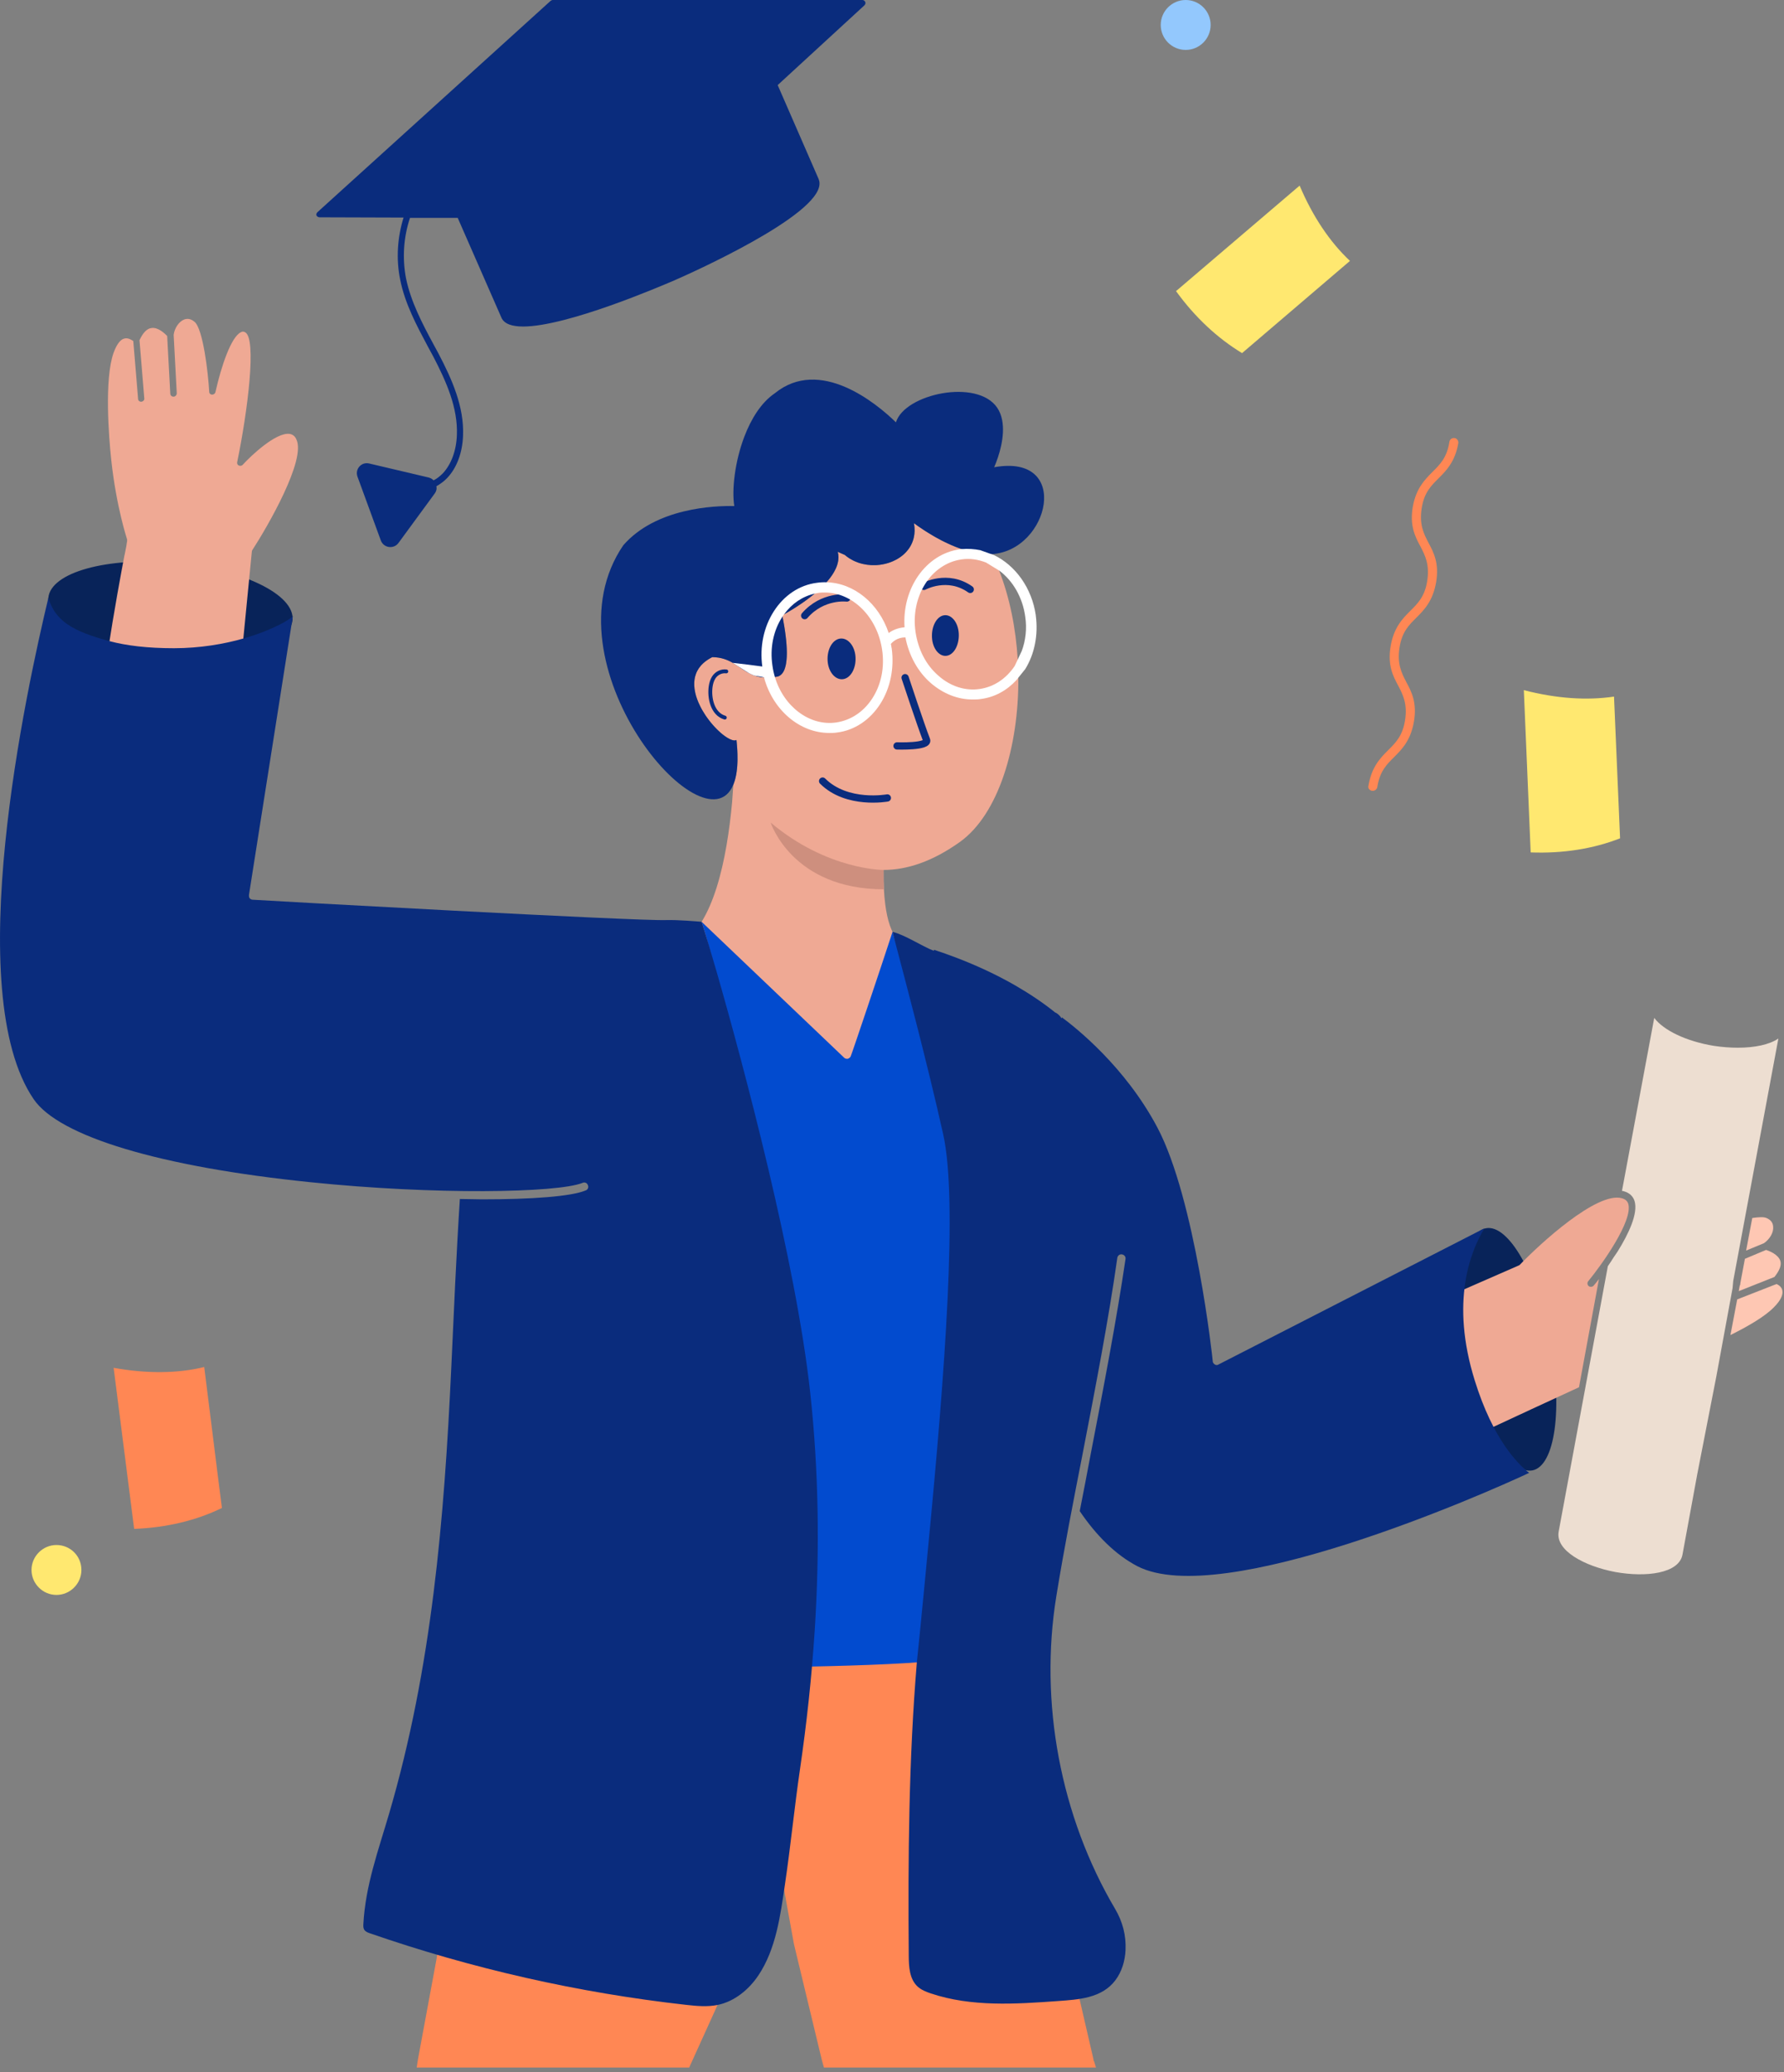 <svg width="310" height="360" viewBox="0 0 310 360" fill="none" xmlns="http://www.w3.org/2000/svg">
<rect x="0" y="0" width="310" height="360" fill="#808080" stroke="none"/>
<g clip-path="url(#clip0_1846_571)">
<path d="M190.447 359.199H143.173L142.815 357.914L137.964 337.764L137.375 334.513L135.497 324.156L130.596 335.113L124.882 347.879L124.301 349.176L120.338 357.914L119.757 359.199H72.414L72.583 358.033H72.61V357.86L75.865 340.273L75.969 339.611L76.1 338.753L86.911 283.919C86.911 283.919 139.38 285.038 142.558 285.007H143.997C149.26 284.95 154.05 284.6 158.252 284.076L159.49 283.919H173.503L187.242 345.975L187.581 347.279L187.593 347.321L190.016 357.802V358.033H190.09L190.447 359.199Z" fill="#FF8754"/>
<path d="M266.278 255.456C270.216 254.7 271.6 244.669 269.369 233.052C267.138 221.435 262.138 212.63 258.2 213.386C254.262 214.143 252.878 224.173 255.109 235.79C257.34 247.407 262.341 256.212 266.278 255.456Z" fill="#082359"/>
<path d="M50.834 107.703C51.234 103.282 42.059 98.838 30.341 97.778C18.624 96.718 8.8 99.442 8.4 103.863C8 108.284 17.175 112.727 28.893 113.788C40.611 114.848 50.434 112.123 50.834 107.703Z" fill="#082359"/>
<path d="M309.347 219.023C309.612 219.769 309.239 220.727 308.335 221.851L302.14 224.309L302.298 223.401C302.356 223.294 302.406 223.186 302.406 223.024V222.97L303.206 218.696L306.892 217.149C307.531 217.365 308.97 217.949 309.347 219.019V219.023Z" fill="#FEC7B3"/>
<path d="M306.942 211.601C307.692 211.92 308.066 212.401 308.116 213.098C308.223 214.113 307.527 215.287 306.515 215.983L303.418 217.264L304.487 211.605C305.611 211.447 306.465 211.393 306.942 211.605V211.601Z" fill="#FEC7B3"/>
<path d="M257.767 248.706C256.913 247.052 256.113 245.02 255.312 242.566C252.588 233.809 252.115 228.207 253.716 224.309L263.858 219.873C263.911 219.873 263.912 219.819 263.962 219.819C264.015 219.819 264.015 219.765 264.065 219.765C267.536 216.133 277.52 206.949 281.849 208.177C282.437 208.338 282.757 208.658 282.918 209.085C283.88 212.02 278.22 219.873 275.977 222.593C275.766 222.859 275.816 223.236 276.081 223.447C276.189 223.555 276.35 223.555 276.458 223.555C276.62 223.555 276.831 223.501 276.935 223.34C277.097 223.178 277.416 222.751 277.843 222.216L274.377 241.011C269.144 243.416 263.269 246.14 257.771 248.702L257.767 248.706Z" fill="#EFA994"/>
<path d="M309.024 180.421L301.175 222.547L301.067 223.771L298.239 239.149L297.862 241.077L295.165 254.897L294.926 256.128L292.364 270.064C291.775 273.376 286.008 274.069 280.675 273.107C275.331 272.095 270.206 269.367 270.849 266.058L279.39 219.981C279.709 219.496 280.086 218.965 280.406 218.43L281.095 217.418C283.018 214.325 284.677 210.801 284.034 208.665C283.765 207.811 283.126 207.223 282.164 206.957C282.06 206.903 281.953 206.903 281.845 206.903L287.451 176.843C289.051 178.978 292.953 180.898 297.808 181.698C299.251 181.914 300.64 182.021 301.975 182.021C304.914 182.021 307.477 181.487 309.024 180.421Z" fill="#EDDED1"/>
<path d="M308.277 227.083C306.673 228.738 303.791 230.392 300.694 231.943L301.867 225.748L308.7 223.078C308.966 223.182 309.608 223.555 309.716 224.198C309.874 224.948 309.397 225.96 308.273 227.083H308.277Z" fill="#FEC7B3"/>
<path d="M117.122 164.334C118.772 164.619 147.628 184.584 147.628 184.584C147.628 184.584 155.762 163.326 156.051 163.222C154.885 162.141 154.177 159.871 153.819 157.051C153.715 156.243 153.642 155.385 153.596 154.5C153.542 153.5 153.519 152.457 153.534 151.399V151.137C157.59 151.137 162.03 149.687 166.851 146.236C173.468 141.453 177.035 129.799 176.95 117.757C176.946 116.702 176.912 115.648 176.846 114.59C176.527 109.207 175.465 103.852 173.614 99.115C173.241 98.15 172.826 97.211 172.387 96.307C172.383 96.291 172.376 96.276 172.368 96.261C172.333 96.264 172.306 96.264 172.272 96.264C171.544 96.303 170.787 96.249 169.998 96.099C169.032 95.957 168.066 95.71 167.108 95.387C163.976 94.333 160.995 92.478 158.825 90.897C160.025 97.484 151.337 100.32 146.805 96.407C146.42 96.253 145.962 96.022 145.582 95.868C146.055 97.642 145.116 99.481 143.631 101.151C143.015 101.839 142.307 102.501 141.572 103.121C139.645 104.733 137.502 106.033 136.247 106.726C136.14 106.784 136.032 106.845 135.936 106.895C135.947 106.968 135.967 107.041 135.978 107.114C136.871 111.658 137.356 116.86 135.17 117.533C134.993 117.568 134.824 117.595 134.658 117.622C133.958 117.726 133.335 117.753 132.781 117.707C132.192 117.664 131.673 117.553 131.2 117.391C130.838 117.341 130.553 116.949 130.08 116.899C128.145 115.856 126.775 114.186 123.77 114.167C115.509 118.311 125.955 129.688 127.979 128.556C128.368 132.123 128.122 134.659 127.433 136.325L127.217 139.353C126.306 149.229 124.005 160.783 118.037 164.15C117.76 164.192 117.468 164.238 117.168 164.284C117.156 164.3 117.141 164.319 117.133 164.334H117.122Z" fill="#EFA994"/>
<path d="M126.206 116.645C125.328 116.537 124.486 116.972 124.016 117.71C123.72 118.18 123.57 118.726 123.489 119.272C123.212 121.219 123.778 124.036 125.948 124.671" stroke="#0A2C7D" stroke-width="0.673" stroke-linecap="round" stroke-linejoin="round"/>
<path d="M133.912 142.904C133.912 142.904 137.61 154.5 153.596 154.5C153.542 153.5 153.519 152.457 153.534 151.399V151.137C153.534 151.137 143.731 151.188 133.912 142.904Z" fill="#CE8F7E"/>
<path d="M145.966 110.946C144.631 111.135 143.689 112.851 143.812 114.806C143.935 116.76 145.17 118.18 146.505 117.991C147.84 117.803 148.783 116.087 148.66 114.132C148.537 112.178 147.302 110.758 145.966 110.946Z" fill="#0A2C7D"/>
<path d="M164.038 106.895C162.757 107.091 161.841 108.815 161.949 110.762C162.053 112.712 163.23 114.125 164.511 113.928C165.793 113.732 166.708 112.008 166.601 110.062C166.497 108.111 165.319 106.699 164.038 106.895Z" fill="#0A2C7D"/>
<path d="M157.278 117.733C157.278 117.733 160.041 126.094 161.002 128.545C161.491 129.788 155.874 129.591 155.874 129.591" stroke="#0A2C7D" stroke-width="1.262" stroke-linecap="round" stroke-linejoin="round"/>
<path d="M147.159 103.894C147.159 103.894 142.95 103.352 139.826 106.957" stroke="#0A2C7D" stroke-width="1.262" stroke-linecap="round" stroke-linejoin="round"/>
<path d="M160.548 101.87C160.548 101.87 164.65 99.612 168.597 102.401" stroke="#0A2C7D" stroke-width="1.262" stroke-linecap="round" stroke-linejoin="round"/>
<path d="M154.192 138.629C154.192 138.629 147.171 139.926 142.942 135.697" stroke="#0A2C7D" stroke-width="1.262" stroke-linecap="round" stroke-linejoin="round"/>
<path d="M172.749 81.182C173.599 79.228 174.696 75.792 174.134 72.964C173.984 72.195 173.715 71.479 173.288 70.848C169.836 65.708 157.186 68.424 155.685 73.376C152.242 70.009 142.446 61.972 134.636 68.324C132.265 69.936 130.519 72.768 129.338 75.869C129.334 75.88 129.33 75.888 129.326 75.9C127.675 80.259 127.144 85.145 127.595 87.919C124.151 87.842 113.971 88.227 108.307 94.729C94.306 115.24 122.462 148.286 127.425 136.328C127.468 136.221 127.51 136.117 127.545 136.009C127.545 136.009 127.548 136.001 127.548 135.998C127.591 135.886 127.629 135.767 127.664 135.647C127.691 135.567 127.714 135.486 127.737 135.401C127.756 135.328 127.775 135.251 127.795 135.174C127.841 134.99 127.883 134.793 127.922 134.593C127.952 134.424 127.979 134.251 128.002 134.074C128.022 133.931 128.041 133.785 128.056 133.635C128.076 133.462 128.091 133.289 128.106 133.108C128.114 132.981 128.122 132.854 128.129 132.723C128.137 132.596 128.141 132.462 128.145 132.327C128.145 132.235 128.152 132.142 128.152 132.05C128.152 131.727 128.152 131.392 128.145 131.042C128.141 130.927 128.137 130.807 128.133 130.692C128.129 130.573 128.126 130.453 128.118 130.33V130.323C128.102 130.045 128.083 129.761 128.056 129.465C128.049 129.334 128.033 129.199 128.022 129.064C128.006 128.899 127.991 128.73 127.972 128.557C127.949 128.572 127.922 128.58 127.895 128.591C127.852 128.603 127.814 128.618 127.768 128.626C127.725 128.633 127.679 128.637 127.633 128.637C127.61 128.637 127.587 128.633 127.56 128.633C127.498 128.626 127.429 128.618 127.36 128.603C127.291 128.587 127.214 128.564 127.141 128.541C126.667 128.376 126.086 128.018 125.467 127.514C125.463 127.506 125.455 127.502 125.452 127.498C125.363 127.425 125.275 127.348 125.182 127.268C125.036 127.137 124.89 127.002 124.744 126.864C124.694 126.814 124.647 126.767 124.597 126.721C124.451 126.571 124.305 126.421 124.155 126.263C124.063 126.16 123.963 126.048 123.863 125.936C123.766 125.825 123.674 125.713 123.574 125.598C123.482 125.482 123.385 125.363 123.289 125.24C123.174 125.09 123.058 124.936 122.943 124.782C122.828 124.624 122.72 124.467 122.608 124.305C122.435 124.043 122.27 123.778 122.108 123.509C122.031 123.374 121.954 123.235 121.877 123.101C121.831 123.016 121.785 122.928 121.743 122.843C121.608 122.581 121.485 122.316 121.369 122.054C121.369 122.05 121.365 122.05 121.365 122.05C121.219 121.696 121.085 121.339 120.973 120.981C120.919 120.796 120.869 120.615 120.827 120.438C120.723 119.988 120.654 119.542 120.634 119.099C120.627 118.926 120.627 118.753 120.634 118.58V118.572C120.642 118.407 120.658 118.245 120.681 118.08C120.684 118.053 120.688 118.022 120.692 117.991C120.715 117.853 120.746 117.714 120.777 117.576C120.815 117.414 120.865 117.253 120.927 117.095C120.954 117.014 120.985 116.933 121.019 116.856C121.065 116.752 121.115 116.649 121.165 116.548C121.327 116.241 121.527 115.948 121.769 115.667C121.812 115.621 121.85 115.575 121.893 115.529C121.935 115.483 121.981 115.437 122.027 115.39C122.085 115.333 122.143 115.279 122.2 115.225C122.262 115.167 122.324 115.113 122.389 115.059C122.45 115.006 122.52 114.952 122.585 114.902C122.789 114.744 123.012 114.594 123.255 114.448C123.335 114.402 123.416 114.355 123.501 114.309C123.585 114.259 123.674 114.217 123.762 114.171C123.859 114.171 123.955 114.175 124.051 114.178C124.12 114.182 124.19 114.186 124.259 114.19C124.355 114.198 124.451 114.205 124.547 114.217C124.64 114.225 124.728 114.236 124.817 114.252C124.844 114.255 124.867 114.259 124.89 114.263C125.028 114.286 125.167 114.313 125.298 114.34C125.398 114.367 125.494 114.39 125.59 114.417C125.698 114.448 125.802 114.479 125.906 114.513C126.009 114.548 126.113 114.582 126.213 114.621C126.313 114.659 126.41 114.702 126.506 114.74C126.594 114.779 126.679 114.821 126.764 114.859L126.787 114.871C126.883 114.917 126.971 114.963 127.064 115.013C127.148 115.059 127.237 115.106 127.321 115.156H127.329C127.506 115.26 127.675 115.363 127.841 115.471C128.01 115.579 128.176 115.69 128.337 115.798L128.445 115.867L128.514 115.914C128.537 115.933 128.56 115.948 128.583 115.964C128.73 116.064 128.88 116.168 129.03 116.264C129.253 116.414 129.48 116.56 129.715 116.699C129.834 116.768 129.953 116.837 130.072 116.902C130.246 116.999 130.426 117.087 130.615 117.168C130.65 117.187 130.684 117.203 130.719 117.218C130.726 117.222 130.734 117.226 130.738 117.226C130.776 117.241 130.823 117.26 130.865 117.276C130.884 117.283 130.9 117.287 130.915 117.295C130.919 117.295 130.923 117.295 130.927 117.295C131.007 117.329 131.088 117.356 131.173 117.387C131.177 117.387 131.18 117.387 131.184 117.387H131.188C131.188 117.387 131.207 117.395 131.219 117.399C131.327 117.433 131.438 117.468 131.554 117.499C131.804 117.568 132.065 117.622 132.342 117.657C132.481 117.676 132.623 117.691 132.769 117.703C132.823 117.71 132.877 117.714 132.935 117.714C133.05 117.722 133.173 117.726 133.297 117.726H133.304C133.42 117.726 133.539 117.722 133.658 117.718C133.731 117.714 133.804 117.71 133.878 117.703C133.92 117.703 133.962 117.699 134.008 117.695C134.101 117.687 134.197 117.676 134.297 117.664C134.412 117.653 134.528 117.637 134.647 117.618C134.732 117.607 134.816 117.591 134.901 117.576C134.986 117.564 135.074 117.549 135.163 117.53C135.763 117.345 136.159 116.822 136.402 116.064C136.452 115.914 136.498 115.748 136.532 115.579C136.548 115.513 136.559 115.448 136.571 115.379C136.713 114.613 136.752 113.697 136.709 112.697C136.698 112.466 136.686 112.228 136.667 111.989V111.966C136.648 111.712 136.625 111.454 136.598 111.193V111.181C136.571 110.916 136.54 110.646 136.505 110.377C136.49 110.242 136.471 110.108 136.452 109.973C136.436 109.835 136.417 109.7 136.394 109.561C136.317 109.015 136.225 108.469 136.125 107.922C136.101 107.788 136.074 107.649 136.048 107.515C136.024 107.38 135.998 107.245 135.971 107.111C135.959 107.037 135.944 106.964 135.928 106.891C136.024 106.841 136.125 106.784 136.236 106.726C136.705 106.468 137.302 106.126 137.964 105.71C138.067 105.641 138.175 105.575 138.283 105.506C138.66 105.264 139.06 104.998 139.468 104.717C139.553 104.656 139.637 104.598 139.722 104.537C139.918 104.398 140.114 104.256 140.311 104.106C140.511 103.959 140.707 103.809 140.903 103.655C141.107 103.494 141.315 103.328 141.515 103.163C141.53 103.148 141.546 103.136 141.561 103.125C141.707 103.001 141.853 102.878 141.996 102.751C142.034 102.717 142.077 102.682 142.115 102.647C142.292 102.486 142.465 102.328 142.634 102.167C142.654 102.151 142.673 102.132 142.692 102.113C142.761 102.047 142.827 101.982 142.892 101.916C143.146 101.666 143.389 101.412 143.619 101.155C143.777 100.978 143.927 100.797 144.073 100.616C144.135 100.535 144.2 100.451 144.262 100.37C144.331 100.281 144.397 100.193 144.458 100.1C144.627 99.862 144.781 99.623 144.92 99.381C144.962 99.304 145.005 99.227 145.043 99.15C145.116 99.015 145.182 98.881 145.243 98.746C145.285 98.654 145.324 98.561 145.359 98.469C145.389 98.392 145.42 98.311 145.447 98.234C145.482 98.13 145.512 98.023 145.539 97.919C145.566 97.826 145.586 97.734 145.605 97.642C145.609 97.634 145.609 97.63 145.609 97.626C145.628 97.542 145.643 97.453 145.655 97.365C145.655 97.365 145.659 97.342 145.659 97.334C145.682 97.161 145.693 96.988 145.693 96.815C145.693 96.499 145.655 96.184 145.57 95.872C145.855 95.987 146.186 96.145 146.494 96.28C146.597 96.326 146.697 96.368 146.794 96.407C146.859 96.465 146.928 96.518 146.994 96.572C147.063 96.626 147.132 96.68 147.201 96.734C147.271 96.784 147.34 96.834 147.413 96.884C147.482 96.934 147.555 96.98 147.629 97.026C147.821 97.145 148.021 97.257 148.221 97.361C148.325 97.411 148.425 97.461 148.529 97.507C148.737 97.6 148.948 97.684 149.16 97.757C150.122 98.088 151.141 98.223 152.149 98.184C152.219 98.184 152.292 98.18 152.365 98.173C152.434 98.169 152.503 98.161 152.576 98.157C152.68 98.15 152.788 98.138 152.892 98.123C152.93 98.119 152.973 98.111 153.011 98.107C153.111 98.092 153.215 98.077 153.315 98.057C153.438 98.038 153.561 98.011 153.681 97.984C153.777 97.965 153.869 97.942 153.962 97.915C154.027 97.9 154.088 97.884 154.15 97.865C154.25 97.838 154.346 97.807 154.439 97.776C154.677 97.7 154.912 97.611 155.139 97.511C155.339 97.426 155.531 97.334 155.72 97.23C155.743 97.219 155.77 97.203 155.793 97.192C155.874 97.145 155.955 97.099 156.031 97.053C156.155 96.98 156.274 96.903 156.389 96.822C156.447 96.78 156.509 96.738 156.566 96.695C156.616 96.657 156.666 96.618 156.716 96.58C156.801 96.514 156.882 96.449 156.959 96.38C157.04 96.314 157.116 96.241 157.193 96.168C157.27 96.095 157.343 96.022 157.413 95.945C157.482 95.868 157.551 95.795 157.613 95.718C157.62 95.714 157.624 95.707 157.624 95.703C157.69 95.63 157.747 95.556 157.801 95.483C157.821 95.464 157.832 95.445 157.844 95.426C157.898 95.356 157.948 95.287 157.994 95.218C158.055 95.129 158.113 95.037 158.167 94.945C158.275 94.764 158.371 94.575 158.455 94.383C158.498 94.287 158.54 94.187 158.575 94.087C158.652 93.887 158.717 93.679 158.767 93.463C158.956 92.69 158.983 91.836 158.813 90.901C159.263 91.232 159.752 91.57 160.271 91.917C160.475 92.051 160.687 92.19 160.902 92.329C161.01 92.394 161.118 92.463 161.229 92.532C161.503 92.706 161.787 92.875 162.072 93.044C162.214 93.129 162.357 93.21 162.503 93.294C162.534 93.31 162.565 93.329 162.595 93.344C162.907 93.521 163.226 93.694 163.553 93.864C163.592 93.887 163.63 93.906 163.673 93.925C163.857 94.021 164.042 94.114 164.227 94.202C164.242 94.214 164.257 94.221 164.273 94.225C164.627 94.395 164.985 94.56 165.346 94.718C165.35 94.718 165.35 94.722 165.354 94.722C165.581 94.818 165.808 94.91 166.039 95.002C166.07 95.014 166.104 95.029 166.135 95.041C166.385 95.141 166.643 95.233 166.897 95.322C166.962 95.345 167.028 95.368 167.097 95.391C167.174 95.418 167.251 95.445 167.332 95.468C167.443 95.503 167.551 95.537 167.662 95.572C167.789 95.61 167.916 95.649 168.047 95.683C168.178 95.722 168.305 95.757 168.436 95.787C168.505 95.807 168.582 95.826 168.655 95.841C168.736 95.864 168.817 95.883 168.898 95.899C169.078 95.941 169.259 95.976 169.44 96.01C169.621 96.045 169.802 96.076 169.983 96.103C170.629 96.226 171.256 96.284 171.86 96.28C171.987 96.28 172.11 96.276 172.237 96.268H172.256C172.256 96.268 172.291 96.264 172.306 96.264H172.356C182.348 95.656 186.25 78.724 172.741 81.178L172.749 81.182Z" fill="#0A2C7D"/>
<path d="M135.928 106.899C135.944 106.972 135.959 107.045 135.971 107.118C136.059 106.984 136.148 106.86 136.236 106.733C136.125 106.791 136.025 106.849 135.928 106.899ZM179.99 106.922C179.305 102.097 176.396 98.2 172.718 96.434L172.38 96.314L172.26 96.272L171.799 96.107L170.344 95.587C169.305 95.379 168.209 95.299 167.101 95.395C166.982 95.403 166.866 95.414 166.747 95.433C160.853 96.276 156.724 102.247 157.182 108.984C156.032 109.057 155.035 109.519 154.427 109.977C152.707 104.829 148.41 101.289 143.623 101.158C143.073 101.139 142.511 101.17 141.95 101.251C138.887 101.632 136.209 103.467 134.451 106.226C132.693 108.98 132 112.347 132.462 115.794C132 115.717 128.091 115.229 127.322 115.156H127.325L128.333 115.798L128.441 115.867L128.51 115.914L130.069 116.902C130.242 116.999 130.423 117.087 130.611 117.168C130.63 117.176 130.65 117.187 130.669 117.191C130.673 117.191 130.677 117.199 130.684 117.199C130.742 117.226 130.804 117.253 130.861 117.276C130.88 117.283 130.896 117.287 130.911 117.295C130.915 117.295 130.919 117.295 130.923 117.295C131.004 117.329 131.084 117.356 131.169 117.387C131.173 117.387 131.177 117.387 131.181 117.387H131.184C131.935 117.491 132.458 117.591 132.762 117.695C132.762 117.695 132.762 117.698 132.762 117.703C134.293 123.362 138.96 127.337 144.089 127.337C144.547 127.337 145.005 127.337 145.462 127.26C148.525 126.879 151.203 125.044 152.965 122.285C154.723 119.534 155.412 116.091 154.95 112.643C154.877 112.416 154.877 112.108 154.8 111.881C155.108 111.497 155.951 110.731 157.328 110.731C157.94 113.871 159.467 116.699 161.768 118.692C163.911 120.527 166.435 121.523 168.963 121.523C169.498 121.523 169.956 121.523 170.414 121.442C172.864 121.142 175.007 119.915 176.616 118.157L176.939 117.753L178.147 116.252C179.755 113.647 180.44 110.362 179.982 106.914L179.99 106.922ZM151.599 121.304C150.068 123.674 147.848 125.132 145.324 125.513C140.692 126.194 136.186 122.758 134.651 117.626C134.459 116.987 134.316 116.325 134.224 115.637C133.766 112.578 134.378 109.592 135.905 107.218C135.928 107.187 135.948 107.153 135.975 107.118C136.063 106.984 136.152 106.86 136.24 106.733C137.617 104.837 139.468 103.602 141.565 103.132C141.769 103.086 141.973 103.048 142.181 103.013C142.561 102.94 142.946 102.94 143.327 102.94C148.148 102.94 152.438 107.149 153.281 112.889C153.738 115.948 153.123 118.934 151.595 121.308L151.599 121.304ZM177.539 113.113L176.843 114.594L176.316 115.714C174.861 117.857 172.795 119.315 170.271 119.696C167.743 120.08 165.142 119.238 163.076 117.399C160.933 115.563 159.552 112.886 159.094 109.819C158.175 103.625 161.776 97.957 167.055 97.192C168.509 96.965 169.963 97.192 171.341 97.73L173.607 99.119L173.715 99.185C176.012 100.943 177.697 103.775 178.155 107.145C178.459 109.211 178.232 111.277 177.539 113.113ZM135.928 106.899C135.944 106.972 135.959 107.045 135.971 107.118C136.059 106.984 136.148 106.86 136.236 106.733C136.125 106.791 136.025 106.849 135.928 106.899Z" fill="white"/>
<path d="M130.072 116.902C130.546 117.072 130.83 117.345 131.192 117.395C130.792 117.26 130.422 117.091 130.072 116.902Z" fill="white"/>
<path d="M139.237 289.555C139.922 271.476 139.672 253.589 138.429 241.723C135.509 214.702 125.263 170.271 121.912 160.141L146.686 183.76C146.809 183.887 146.998 183.949 147.182 183.949H147.305C147.494 183.887 147.679 183.76 147.802 183.576C148.052 183.014 153.046 168.163 155.097 161.887C156.651 167.851 163.642 184.195 166.562 197.369C169.048 208.55 166.812 238.676 163.892 268.871C163.269 275.454 162.588 282.099 161.903 288.562C157.494 289.124 144.766 289.494 139.241 289.555H139.237Z" fill="#024BCF"/>
<path d="M21.646 96.434C21.892 95.256 22.038 94.425 22.088 93.983V93.737C22.088 93.687 20.222 88.142 19.337 79.951C18.899 75.88 18.114 65.919 19.73 61.31C20.269 59.84 20.907 58.955 21.642 58.809C22.281 58.659 22.866 59.055 23.162 59.248L23.997 69.305C23.997 69.597 24.243 69.794 24.535 69.794H24.585C24.878 69.744 25.124 69.501 25.074 69.205L24.239 59.101C24.832 57.824 25.517 57.089 26.302 56.993C27.479 56.797 28.656 57.974 29.049 58.367L29.587 68.374C29.587 68.666 29.834 68.913 30.126 68.913H30.176C30.468 68.913 30.715 68.62 30.715 68.324L30.176 58.166C30.326 56.989 31.107 55.858 31.988 55.516C32.627 55.269 33.215 55.419 33.804 55.908C35.274 57.132 36.159 64.638 36.355 68.074C36.355 68.366 36.601 68.562 36.847 68.562C37.14 68.562 37.386 68.37 37.436 68.124C38.467 63.514 40.187 58.509 41.853 57.724C42.099 57.574 42.342 57.574 42.588 57.724C44.65 58.755 43.03 71.51 41.214 80.29C41.164 80.536 41.264 80.778 41.507 80.878C41.703 80.975 41.999 80.928 42.145 80.782C43.615 79.162 47.982 75.042 50.337 75.384C50.876 75.48 51.268 75.776 51.514 76.365C53.184 79.897 46.562 91.378 43.861 95.545C43.812 95.645 43.765 95.695 43.765 95.791L41.899 114.875L37.678 116.837C32.919 116.741 25.855 116.545 25.267 116.495C25.216 116.495 25.17 116.495 25.116 116.445C23.793 116.152 20.996 115.363 18.641 113.794C19.919 105.552 21 99.812 21.634 96.43L21.646 96.434Z" fill="#EFA994"/>
<path d="M141.557 283.43C141.042 291.437 140.172 299.424 139.014 307.358C138.033 314.064 137.387 320.72 136.394 327.415C135.601 332.766 134.851 338.645 131.75 343.235C130.092 345.686 127.629 347.706 124.736 348.314C122.916 348.695 121.031 348.51 119.184 348.303C100.497 346.21 82.048 342.031 64.28 335.875C63.903 335.744 63.492 335.587 63.288 335.244C63.114 334.956 63.122 334.602 63.141 334.267C63.503 327.576 65.735 321.497 67.601 315.133C75.042 289.79 77.196 263.908 78.416 237.622C78.851 228.245 79.285 217.992 79.909 208.304C81.209 208.304 82.517 208.365 83.756 208.365C92.452 208.365 99.223 207.869 101.774 206.815C102.147 206.688 102.336 206.253 102.147 205.88C102.02 205.51 101.586 205.322 101.212 205.51C96.803 207.249 75.619 207.619 53.938 205.387C27.787 202.713 10.269 197.431 5.856 190.971C-6.875 172.333 4.556 119.961 8.403 103.871C9.573 107.822 12.543 109.658 19.034 111.389C21.981 112.174 25.659 112.616 30.222 112.616C34.785 112.616 38.987 111.878 42.292 110.931C47.601 109.415 50.837 107.364 50.895 106.98L43.258 155.497C43.258 155.685 43.258 155.87 43.381 156.058C43.504 156.182 43.688 156.309 43.873 156.309C46.609 156.493 110.654 160.037 115.748 159.848C117.799 159.787 121.169 160.083 121.916 160.144C121.97 160.306 122.035 160.51 122.112 160.749C122.578 162.195 123.436 165.046 124.551 168.909C129.218 185.13 138.302 219.211 140.784 241.912C142.292 255.709 142.45 269.598 141.561 283.43H141.557Z" fill="#0A2C7D"/>
<path d="M265.712 255.886C258.067 259.487 212.286 279.679 197.627 272.095C193.837 270.11 190.482 266.755 187.623 262.53C188.247 259.364 188.87 256.132 189.485 252.838C191.725 241.284 194.022 229.296 195.576 218.734C195.638 218.361 195.388 217.988 194.953 217.926C194.58 217.865 194.21 218.115 194.149 218.55C192.656 229.111 190.359 241.034 188.12 252.592C186.515 260.814 184.895 269.04 183.556 277.309C180.563 295.761 184.264 315.537 193.772 331.643C195.072 333.844 195.699 336.225 195.58 338.807C195.491 340.665 194.941 342.535 193.822 344.024C191.471 347.156 187.435 347.387 183.841 347.645C176.435 348.18 168.797 348.684 161.757 346.325C160.922 346.044 160.075 345.709 159.429 345.109C158.044 343.82 157.924 341.704 157.909 339.815C157.771 322.882 157.909 305.665 159.317 288.809C159.329 288.67 159.34 288.528 159.36 288.378C159.506 286.989 159.648 285.596 159.787 284.199C160.306 279.051 160.795 273.877 161.283 268.744C164.265 237.872 166.439 208.488 163.892 197.054C161.141 184.703 157.116 169.609 155.651 164.061C155.551 163.673 155.458 163.334 155.385 163.045C155.197 162.33 155.093 161.926 155.097 161.891C157.324 162.449 160.264 164.423 162.249 165.177C162.261 165.181 162.268 165.185 162.28 165.189V165C163.534 165.412 164.9 165.893 166.343 166.447C169.471 167.651 172.957 169.213 176.442 171.214C178.801 172.583 181.163 174.134 183.399 175.935H183.464C183.895 176.185 184.268 176.554 184.457 176.927L184.518 176.743C186.942 178.543 195.518 185.315 201.109 195.876C207.692 208.3 210.735 236.194 210.735 236.506C210.735 236.752 210.924 236.937 211.108 237.06C211.297 237.187 211.543 237.187 211.728 237.06L257.948 213.394C255.524 217.372 251.984 226.129 256.27 239.857C259.437 250.045 263.723 254.331 265.712 255.886Z" fill="#0A2C7D"/>
<path d="M150.356 0.342C150.256 0.146 150.064 0 149.868 0H96.072C95.926 0 95.826 0.05 95.68 0.146L55.15 36.874C55.004 37.021 54.908 37.263 55.004 37.459C55.1 37.602 55.296 37.752 55.539 37.752L70.124 37.798C69.051 41.261 68.805 45.02 69.536 48.578C70.367 52.772 72.414 56.578 74.364 60.236C74.707 60.821 74.999 61.456 75.342 62.041C77.535 66.281 79.585 70.821 79.389 75.6C79.293 78.281 78.412 80.671 76.95 82.233C76.465 82.721 75.927 83.16 75.342 83.452C75.095 83.21 74.853 83.064 74.511 82.964L64.172 80.528C62.806 80.186 61.637 81.502 62.122 82.821L66.173 93.891C66.658 95.21 68.416 95.453 69.243 94.329L75.534 85.745C75.826 85.357 75.927 84.918 75.826 84.48C76.511 84.087 77.192 83.599 77.731 83.014C79.389 81.259 80.363 78.627 80.463 75.65C80.655 70.675 78.558 65.946 76.265 61.556C75.927 60.968 75.634 60.337 75.292 59.752C73.341 56.143 71.39 52.388 70.559 48.386C69.878 44.873 70.121 41.214 71.244 37.852H79.535L87.142 55.215C87.631 56.289 88.996 56.727 90.897 56.727C98.558 56.727 114.848 49.702 117.137 48.729C119.823 47.559 142.404 37.509 142.404 31.9C142.404 31.607 142.354 31.365 142.257 31.119L135.136 14.782L150.206 0.927C150.353 0.781 150.449 0.539 150.353 0.342H150.356Z" fill="#0A2C7D"/>
<path d="M281.514 145.643C281.164 137.46 280.813 129.203 280.463 121.019C275.777 121.719 270.46 121.369 264.792 119.9C265.212 129.272 265.562 138.648 265.981 148.09C271.579 148.302 276.893 147.463 281.51 145.643H281.514Z" fill="#FFE870"/>
<path d="M215.829 61.348C222.055 56.031 228.353 50.645 234.578 45.327C231.15 42.111 228.141 37.702 225.833 32.246C218.696 38.333 211.563 44.419 204.356 50.575C207.642 55.123 211.563 58.759 215.829 61.348Z" fill="#FFE870"/>
<path d="M35.486 237.495C30.938 238.614 25.551 238.684 19.745 237.633C20.934 246.936 22.123 256.313 23.312 265.616C28.91 265.404 34.154 264.146 38.563 261.98C37.513 253.866 36.536 245.678 35.486 237.495Z" fill="#FF8754"/>
<path d="M238.422 137.39H238.56C238.91 137.39 239.261 137.11 239.33 136.759C239.749 133.962 241.007 132.773 242.269 131.511C243.597 130.184 245.136 128.645 245.697 125.355C246.255 122.066 245.278 120.18 244.37 118.499C243.531 116.891 242.762 115.352 243.181 112.555C243.601 109.758 244.859 108.569 246.121 107.307C247.448 105.979 248.987 104.44 249.549 101.151C250.107 97.861 249.129 95.976 248.221 94.294C247.383 92.686 246.613 91.147 247.032 88.35C247.452 85.553 248.71 84.364 249.972 83.102C251.299 81.775 252.838 80.236 253.4 77.015C253.469 76.596 253.188 76.177 252.769 76.107C252.35 76.038 251.93 76.319 251.861 76.738C251.442 79.535 250.184 80.724 248.922 81.986C247.594 83.314 246.055 84.853 245.493 88.073C244.936 91.363 245.913 93.248 246.821 94.929C247.66 96.538 248.429 98.077 248.01 100.874C247.59 103.671 246.332 104.86 245.07 106.122C243.743 107.449 242.204 108.988 241.642 112.278C241.084 115.567 242.062 117.453 242.97 119.134C243.808 120.742 244.578 122.281 244.158 125.078C243.739 127.875 242.481 129.064 241.219 130.326C239.892 131.654 238.353 133.193 237.791 136.482C237.652 136.971 238.002 137.321 238.422 137.39Z" fill="#FF8754"/>
<path d="M210.37 4.336C210.37 6.729 208.427 8.672 206.034 8.672C203.641 8.672 201.698 6.729 201.698 4.336C201.698 1.943 203.641 0 206.034 0C208.427 0 210.37 1.943 210.37 4.336Z" fill="#93C8FD"/>
<path d="M9.811 268.417C7.433 268.417 5.475 270.375 5.475 272.753C5.475 275.131 7.433 277.089 9.811 277.089C12.189 277.089 14.147 275.131 14.147 272.753C14.147 270.302 12.189 268.417 9.811 268.417Z" fill="#FFE870"/>
</g>
<defs>
<clipPath id="clip0_1846_571">
<rect width="309.751" height="359.199" fill="white"/>
</clipPath>
</defs>
</svg>
